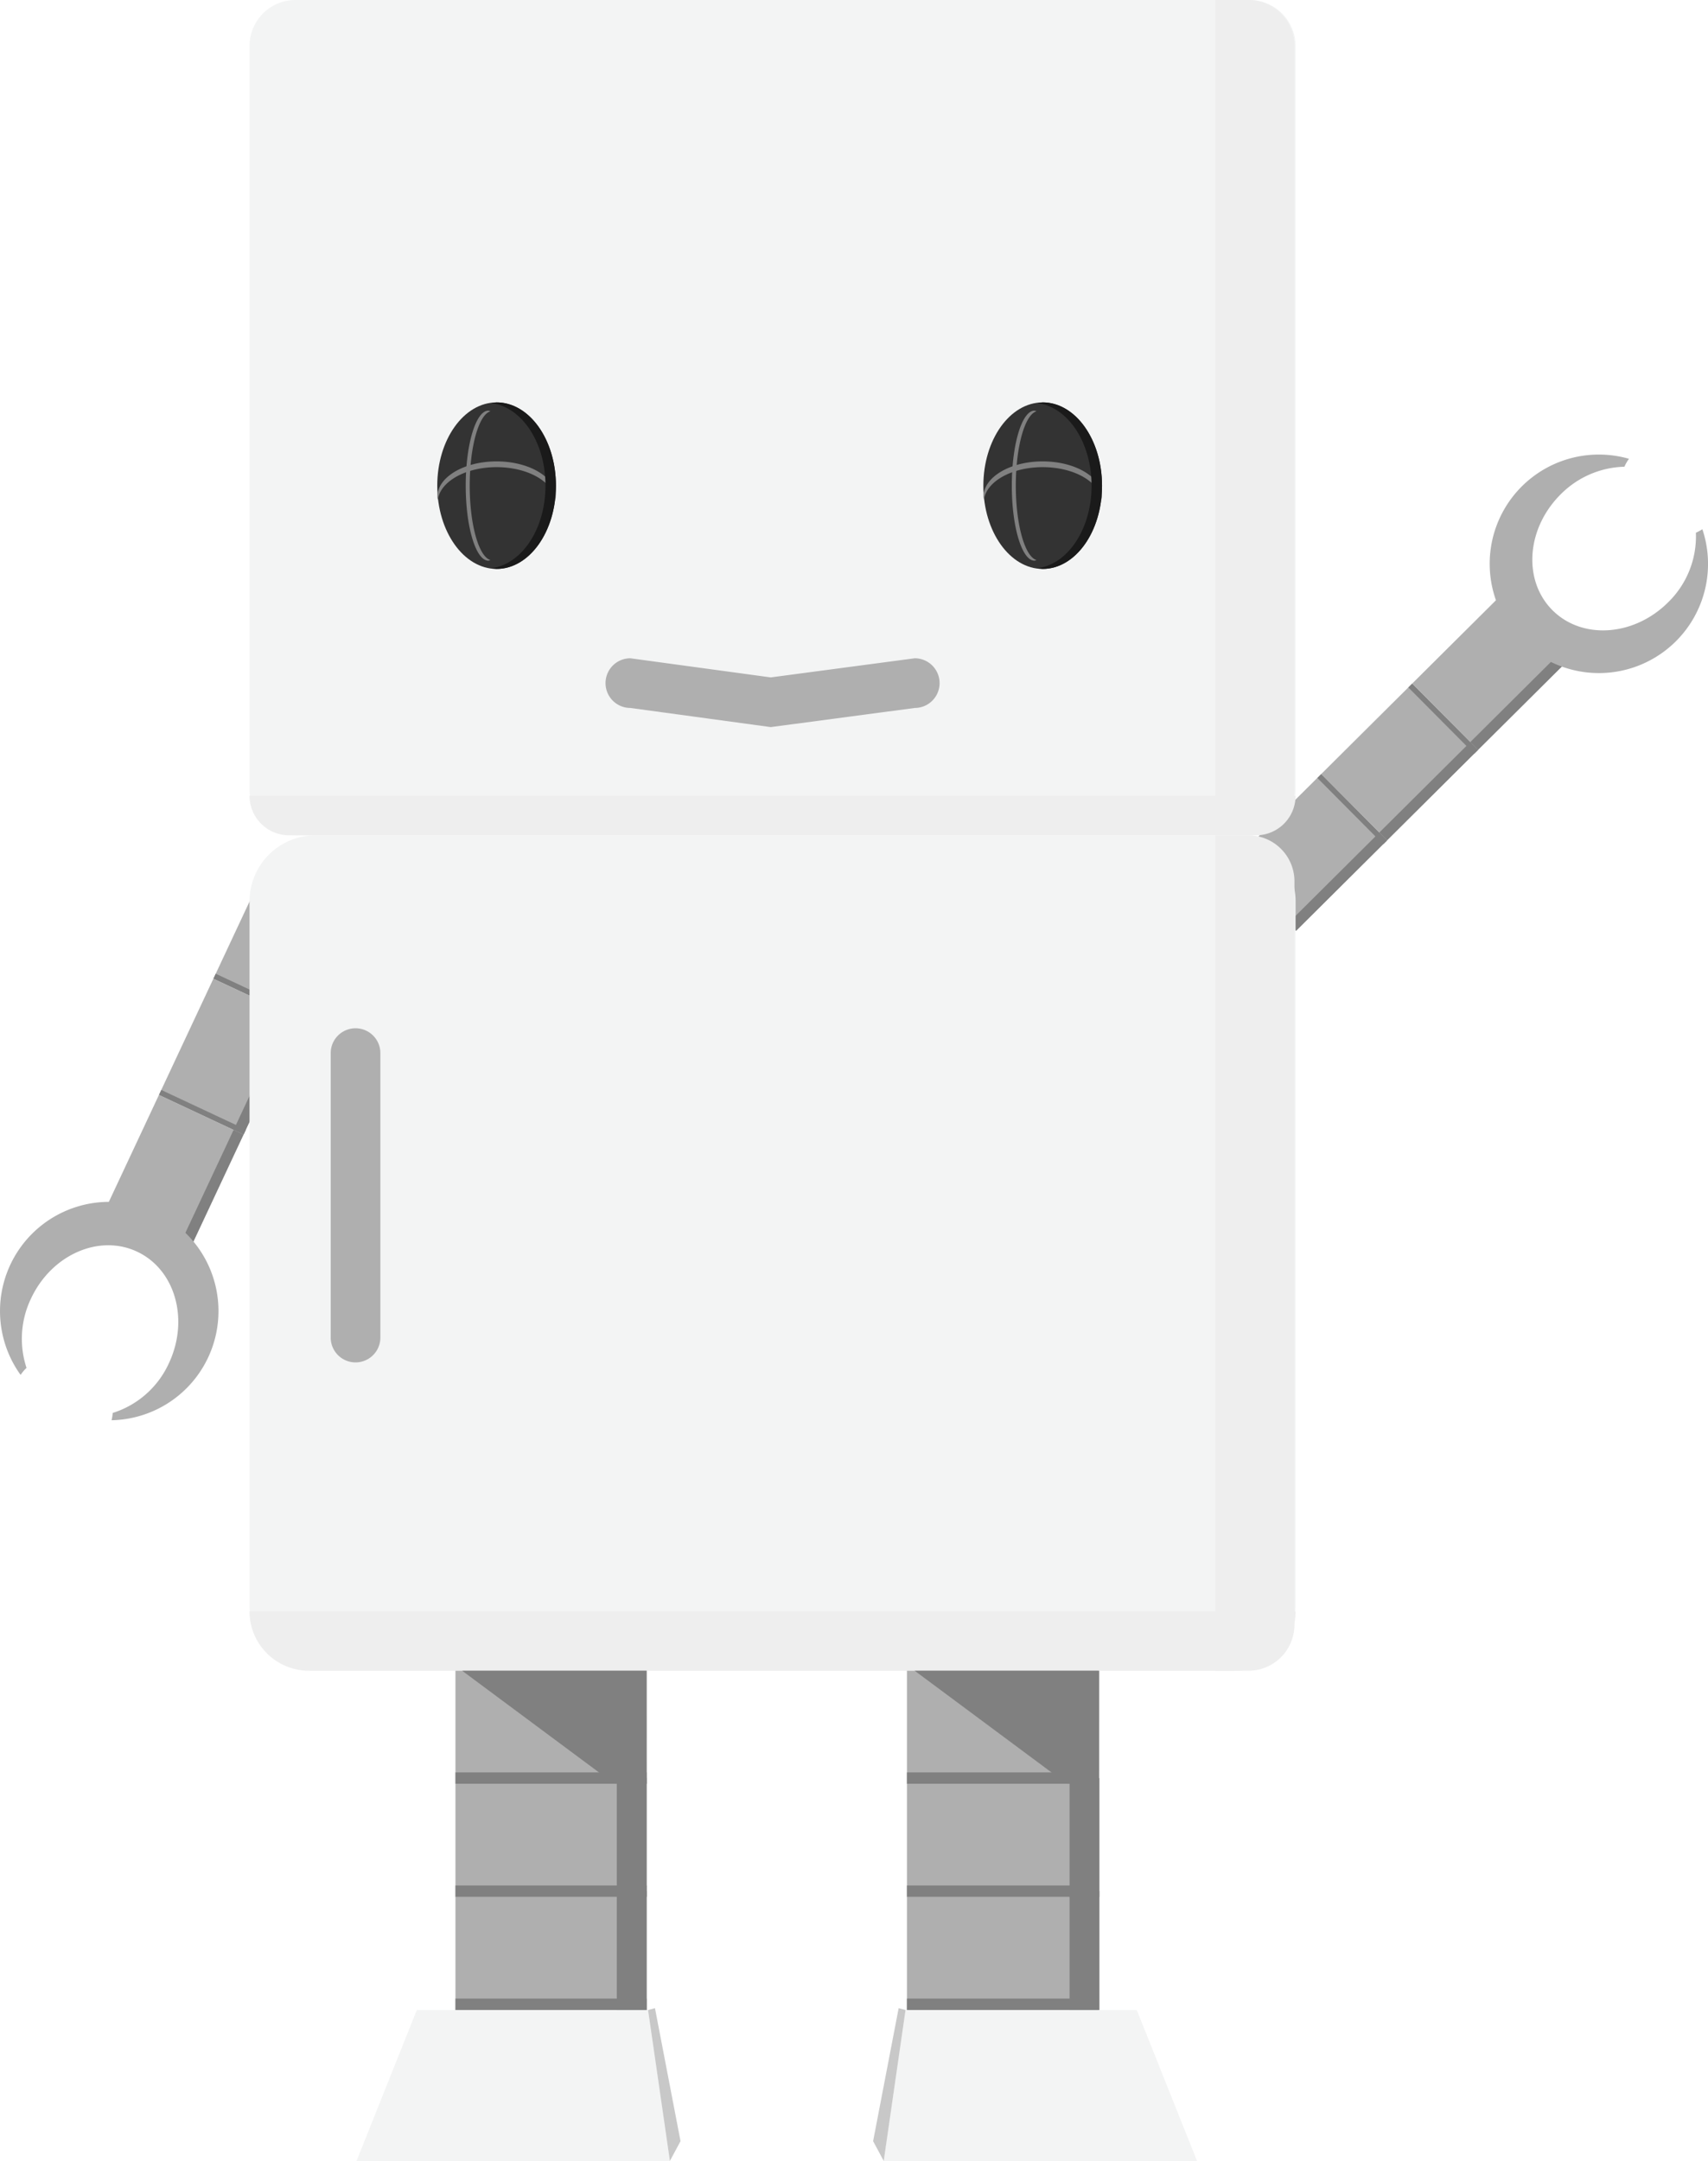 <svg xmlns="http://www.w3.org/2000/svg" xmlns:xlink="http://www.w3.org/1999/xlink" width="145.891" height="184.518" viewBox="0 0 145.891 184.518">
  <defs>
    <clipPath id="clip-path">
      <rect id="長方形_433" data-name="長方形 433" width="145.891" height="184.518" fill="none"/>
    </clipPath>
  </defs>
  <g id="グループ_223" data-name="グループ 223" transform="translate(0 0)">
    <rect id="長方形_399" data-name="長方形 399" width="10.958" height="7.976" transform="translate(18.228 83.567) rotate(-64.893)" fill="#afafaf"/>
    <rect id="長方形_400" data-name="長方形 400" width="10.957" height="0.938" transform="translate(24.604 86.556) rotate(-64.893)" fill="gray"/>
    <rect id="長方形_401" data-name="長方形 401" width="0.469" height="7.983" transform="matrix(0.424, -0.906, 0.906, 0.424, 18.229, 83.57)" fill="gray"/>
    <rect id="長方形_402" data-name="長方形 402" width="10.958" height="7.976" transform="translate(13.577 93.491) rotate(-64.893)" fill="#afafaf"/>
    <rect id="長方形_403" data-name="長方形 403" width="10.957" height="0.938" transform="translate(19.954 96.48) rotate(-64.893)" fill="gray"/>
    <rect id="長方形_404" data-name="長方形 404" width="0.469" height="7.983" transform="translate(13.578 93.493) rotate(-64.892)" fill="gray"/>
    <rect id="長方形_405" data-name="長方形 405" width="10.958" height="7.976" transform="translate(8.927 103.414) rotate(-64.893)" fill="#afafaf"/>
    <rect id="長方形_406" data-name="長方形 406" width="10.957" height="0.938" transform="translate(15.303 106.403) rotate(-64.893)" fill="gray"/>
    <rect id="長方形_407" data-name="長方形 407" width="0.469" height="7.983" transform="matrix(0.424, -0.906, 0.906, 0.424, 8.927, 103.417)" fill="gray"/>
    <g id="グループ_222" data-name="グループ 222" transform="translate(0 0)">
      <g id="グループ_221" data-name="グループ 221" clip-path="url(#clip-path)">
        <path id="パス_567" data-name="パス 567" d="M13.286,70.5A9.325,9.325,0,0,0,1.759,84.392a3.769,3.769,0,0,1,.506-.6,7.936,7.936,0,0,1,.386-5.923c1.75-3.735,5.805-5.526,9.058-4s4.469,5.787,2.72,9.521a7.856,7.856,0,0,1-4.8,4.25,4.261,4.261,0,0,1-.1.624A9.321,9.321,0,0,0,13.286,70.5" transform="translate(0 33.007)" fill="#afafaf"/>
        <rect id="長方形_408" data-name="長方形 408" width="10.957" height="7.976" transform="translate(105.081 73.82) rotate(-44.831)" fill="#afafaf"/>
        <rect id="長方形_409" data-name="長方形 409" width="10.957" height="0.938" transform="translate(110.046 78.814) rotate(-44.831)" fill="gray"/>
        <rect id="長方形_410" data-name="長方形 410" width="0.469" height="7.984" transform="translate(112.522 66.426) rotate(-44.828)" fill="gray"/>
        <rect id="長方形_411" data-name="長方形 411" width="10.957" height="7.976" transform="translate(112.853 66.094) rotate(-44.831)" fill="#afafaf"/>
        <rect id="長方形_412" data-name="長方形 412" width="10.957" height="0.938" transform="translate(117.818 71.087) rotate(-44.831)" fill="gray"/>
        <rect id="長方形_413" data-name="長方形 413" width="0.469" height="7.984" transform="translate(120.294 58.699) rotate(-44.828)" fill="gray"/>
        <rect id="長方形_414" data-name="長方形 414" width="10.957" height="7.976" transform="translate(120.625 58.367) rotate(-44.831)" fill="#afafaf"/>
        <rect id="長方形_415" data-name="長方形 415" width="10.957" height="0.938" transform="translate(125.591 63.361) rotate(-44.831)" fill="gray"/>
        <rect id="長方形_416" data-name="長方形 416" width="0.469" height="7.984" transform="translate(128.067 50.973) rotate(-44.828)" fill="gray"/>
        <path id="パス_568" data-name="パス 568" d="M89.032,42.231a9.325,9.325,0,0,1,9.184-15.539,3.716,3.716,0,0,0-.391.677A7.949,7.949,0,0,0,92.38,29.73c-2.925,2.91-3.243,7.332-.711,9.879s6.956,2.254,9.881-.653a7.852,7.852,0,0,0,2.381-5.951,4.478,4.478,0,0,0,.554-.3,9.321,9.321,0,0,1-15.453,9.529" transform="translate(40.925 12.484)" fill="#afafaf"/>
        <path id="パス_569" data-name="パス 569" d="M98.174,119.718H20.091a5.633,5.633,0,0,1-5.633-5.634V54.022a5.633,5.633,0,0,1,5.633-5.633H98.174a5.632,5.632,0,0,1,5.633,5.633v60.062a5.632,5.632,0,0,1-5.633,5.634" transform="translate(6.855 22.941)" fill="#f3f4f4"/>
        <path id="パス_570" data-name="パス 570" d="M99.879,71.329H18.387A3.928,3.928,0,0,1,14.459,67.4V3.928A3.928,3.928,0,0,1,18.387,0H99.879a3.928,3.928,0,0,1,3.928,3.928V67.4a3.928,3.928,0,0,1-3.928,3.928" transform="translate(6.855 0)" fill="#f3f4f4"/>
        <path id="パス_571" data-name="パス 571" d="M73.252,71.329H70.423V0h2.829A3.928,3.928,0,0,1,77.18,3.928V67.4a3.928,3.928,0,0,1-3.928,3.928" transform="translate(33.388 0)" fill="#eee"/>
        <path id="パス_572" data-name="パス 572" d="M14.458,46.093h89.35a3.378,3.378,0,0,1-3.379,3.379H17.837a3.378,3.378,0,0,1-3.379-3.379" transform="translate(6.855 21.853)" fill="#eee"/>
        <path id="パス_573" data-name="パス 573" d="M14.458,93.339h89.35a5.068,5.068,0,0,1-5.068,5.068H19.526a5.068,5.068,0,0,1-5.068-5.068" transform="translate(6.855 44.253)" fill="#eee"/>
        <path id="パス_574" data-name="パス 574" d="M73.252,119.718H70.423V48.389h2.829a3.928,3.928,0,0,1,3.928,3.928V115.79a3.928,3.928,0,0,1-3.928,3.928" transform="translate(33.388 22.941)" fill="#eee"/>
        <path id="パス_575" data-name="パス 575" d="M61.5,42.373,49.2,44.007,37.208,42.373a2.121,2.121,0,0,1,0-4.242L49.2,39.764l12.3-1.633a2.121,2.121,0,1,1,0,4.242" transform="translate(16.635 18.078)" fill="#afafaf"/>
        <path id="パス_576" data-name="パス 576" d="M19.163,85.973V61.684a2.121,2.121,0,0,1,4.242,0V85.973a2.121,2.121,0,1,1-4.242,0" transform="translate(9.085 28.239)" fill="#afafaf"/>
        <path id="パス_577" data-name="パス 577" d="M35.473,30.419c0,3.927-2.269,7.11-5.068,7.11s-5.068-3.183-5.068-7.11,2.269-7.11,5.068-7.11,5.068,3.183,5.068,7.11" transform="translate(12.012 11.051)" fill="#333"/>
        <path id="パス_578" data-name="パス 578" d="M30.4,27.218c2.652,0,4.8,1.226,5.016,2.78a1.755,1.755,0,0,0,.043-.246c0-1.672-2.266-3.026-5.059-3.026s-5.059,1.355-5.059,3.026a1.755,1.755,0,0,0,.043.246c.212-1.554,2.364-2.78,5.016-2.78" transform="translate(12.015 12.671)" fill="gray"/>
        <path id="パス_579" data-name="パス 579" d="M28.918,23.309a3.444,3.444,0,0,0-.445.063c2.586.321,4.621,3.334,4.621,7.046s-2.036,6.725-4.621,7.046a3.443,3.443,0,0,0,.445.063c2.8,0,5.068-3.183,5.068-7.11s-2.269-7.11-5.068-7.11" transform="translate(13.499 11.051)" fill="#1a1a1a"/>
        <path id="パス_580" data-name="パス 580" d="M28.923,23.786a.632.632,0,0,1,.171.057c-.989.289-1.766,3-1.766,6.349s.777,6.06,1.766,6.35a.683.683,0,0,1-.171.056c-1.069,0-1.937-2.869-1.937-6.406s.868-6.406,1.937-6.406" transform="translate(12.794 11.277)" fill="gray"/>
        <path id="パス_581" data-name="パス 581" d="M67.116,30.419c0,3.927-2.269,7.11-5.068,7.11s-5.068-3.183-5.068-7.11,2.27-7.11,5.068-7.11,5.068,3.183,5.068,7.11" transform="translate(27.015 11.051)" fill="#333"/>
        <path id="パス_582" data-name="パス 582" d="M62.045,27.218c2.652,0,4.8,1.226,5.016,2.78a1.755,1.755,0,0,0,.043-.246c0-1.672-2.266-3.026-5.059-3.026s-5.059,1.355-5.059,3.026a1.756,1.756,0,0,0,.043.246c.212-1.554,2.364-2.78,5.016-2.78" transform="translate(27.017 12.671)" fill="gray"/>
        <path id="パス_583" data-name="パス 583" d="M60.561,23.309a3.444,3.444,0,0,0-.445.063c2.586.321,4.621,3.334,4.621,7.046s-2.036,6.725-4.621,7.046a3.443,3.443,0,0,0,.445.063c2.8,0,5.068-3.183,5.068-7.11s-2.269-7.11-5.068-7.11" transform="translate(28.501 11.051)" fill="#1a1a1a"/>
        <path id="パス_584" data-name="パス 584" d="M60.566,23.786a.632.632,0,0,1,.171.057c-.989.289-1.766,3-1.766,6.349s.777,6.06,1.766,6.35a.683.683,0,0,1-.171.056c-1.069,0-1.937-2.869-1.937-6.406s.868-6.406,1.937-6.406" transform="translate(27.796 11.277)" fill="gray"/>
        <rect id="長方形_417" data-name="長方形 417" width="16.33" height="9.657" transform="translate(38.903 142.66)" fill="#afafaf"/>
        <rect id="長方形_418" data-name="長方形 418" width="16.33" height="9.657" transform="translate(38.903 152.316)" fill="#afafaf"/>
        <rect id="長方形_419" data-name="長方形 419" width="16.33" height="9.657" transform="translate(38.903 161.973)" fill="#afafaf"/>
        <path id="パス_585" data-name="パス 585" d="M42.538,106.434H39.777l-13-9.657h15.76Z" transform="translate(12.696 45.882)" fill="gray"/>
        <path id="パス_586" data-name="パス 586" d="M47.426,129.318H20.66l5.148-12.888H45.559Z" transform="translate(9.795 55.2)" fill="#f3f4f4"/>
        <rect id="長方形_420" data-name="長方形 420" width="16.33" height="0.976" transform="translate(38.903 151.341)" fill="gray"/>
        <rect id="長方形_421" data-name="長方形 421" width="16.33" height="0.976" transform="translate(38.903 160.997)" fill="gray"/>
        <rect id="長方形_422" data-name="長方形 422" width="2.549" height="10.145" transform="translate(52.685 151.828)" fill="gray"/>
        <rect id="長方形_423" data-name="長方形 423" width="2.549" height="10.145" transform="translate(52.685 161.485)" fill="gray"/>
        <rect id="長方形_424" data-name="長方形 424" width="16.33" height="0.976" transform="translate(38.903 170.654)" fill="gray"/>
        <path id="パス_587" data-name="パス 587" d="M37.551,116.481l1.866,12.888.907-1.689-2.182-11.357Z" transform="translate(17.803 55.149)" fill="#c8c8c8"/>
        <rect id="長方形_425" data-name="長方形 425" width="16.33" height="9.657" transform="translate(77.469 142.66)" fill="#afafaf"/>
        <rect id="長方形_426" data-name="長方形 426" width="16.33" height="9.657" transform="translate(77.469 152.316)" fill="#afafaf"/>
        <rect id="長方形_427" data-name="長方形 427" width="16.33" height="9.657" transform="translate(77.469 161.973)" fill="#afafaf"/>
        <path id="パス_588" data-name="パス 588" d="M68.758,106.434H66L53,96.777h15.76Z" transform="translate(25.127 45.882)" fill="gray"/>
        <path id="パス_589" data-name="パス 589" d="M51.2,129.318H77.97L72.822,116.43H53.071Z" transform="translate(24.276 55.2)" fill="#f3f4f4"/>
        <rect id="長方形_428" data-name="長方形 428" width="16.33" height="0.976" transform="translate(77.469 151.341)" fill="gray"/>
        <rect id="長方形_429" data-name="長方形 429" width="16.33" height="0.976" transform="translate(77.469 160.997)" fill="gray"/>
        <rect id="長方形_430" data-name="長方形 430" width="2.549" height="10.145" transform="translate(91.359 151.828)" fill="gray"/>
        <rect id="長方形_431" data-name="長方形 431" width="2.549" height="10.145" transform="translate(91.359 161.485)" fill="gray"/>
        <rect id="長方形_432" data-name="長方形 432" width="16.33" height="0.976" transform="translate(77.469 170.654)" fill="gray"/>
        <path id="パス_590" data-name="パス 590" d="M53.362,116.481,51.5,129.369l-.907-1.689,2.182-11.357Z" transform="translate(23.985 55.149)" fill="#c8c8c8"/>
      </g>
    </g>
  </g>
</svg>
